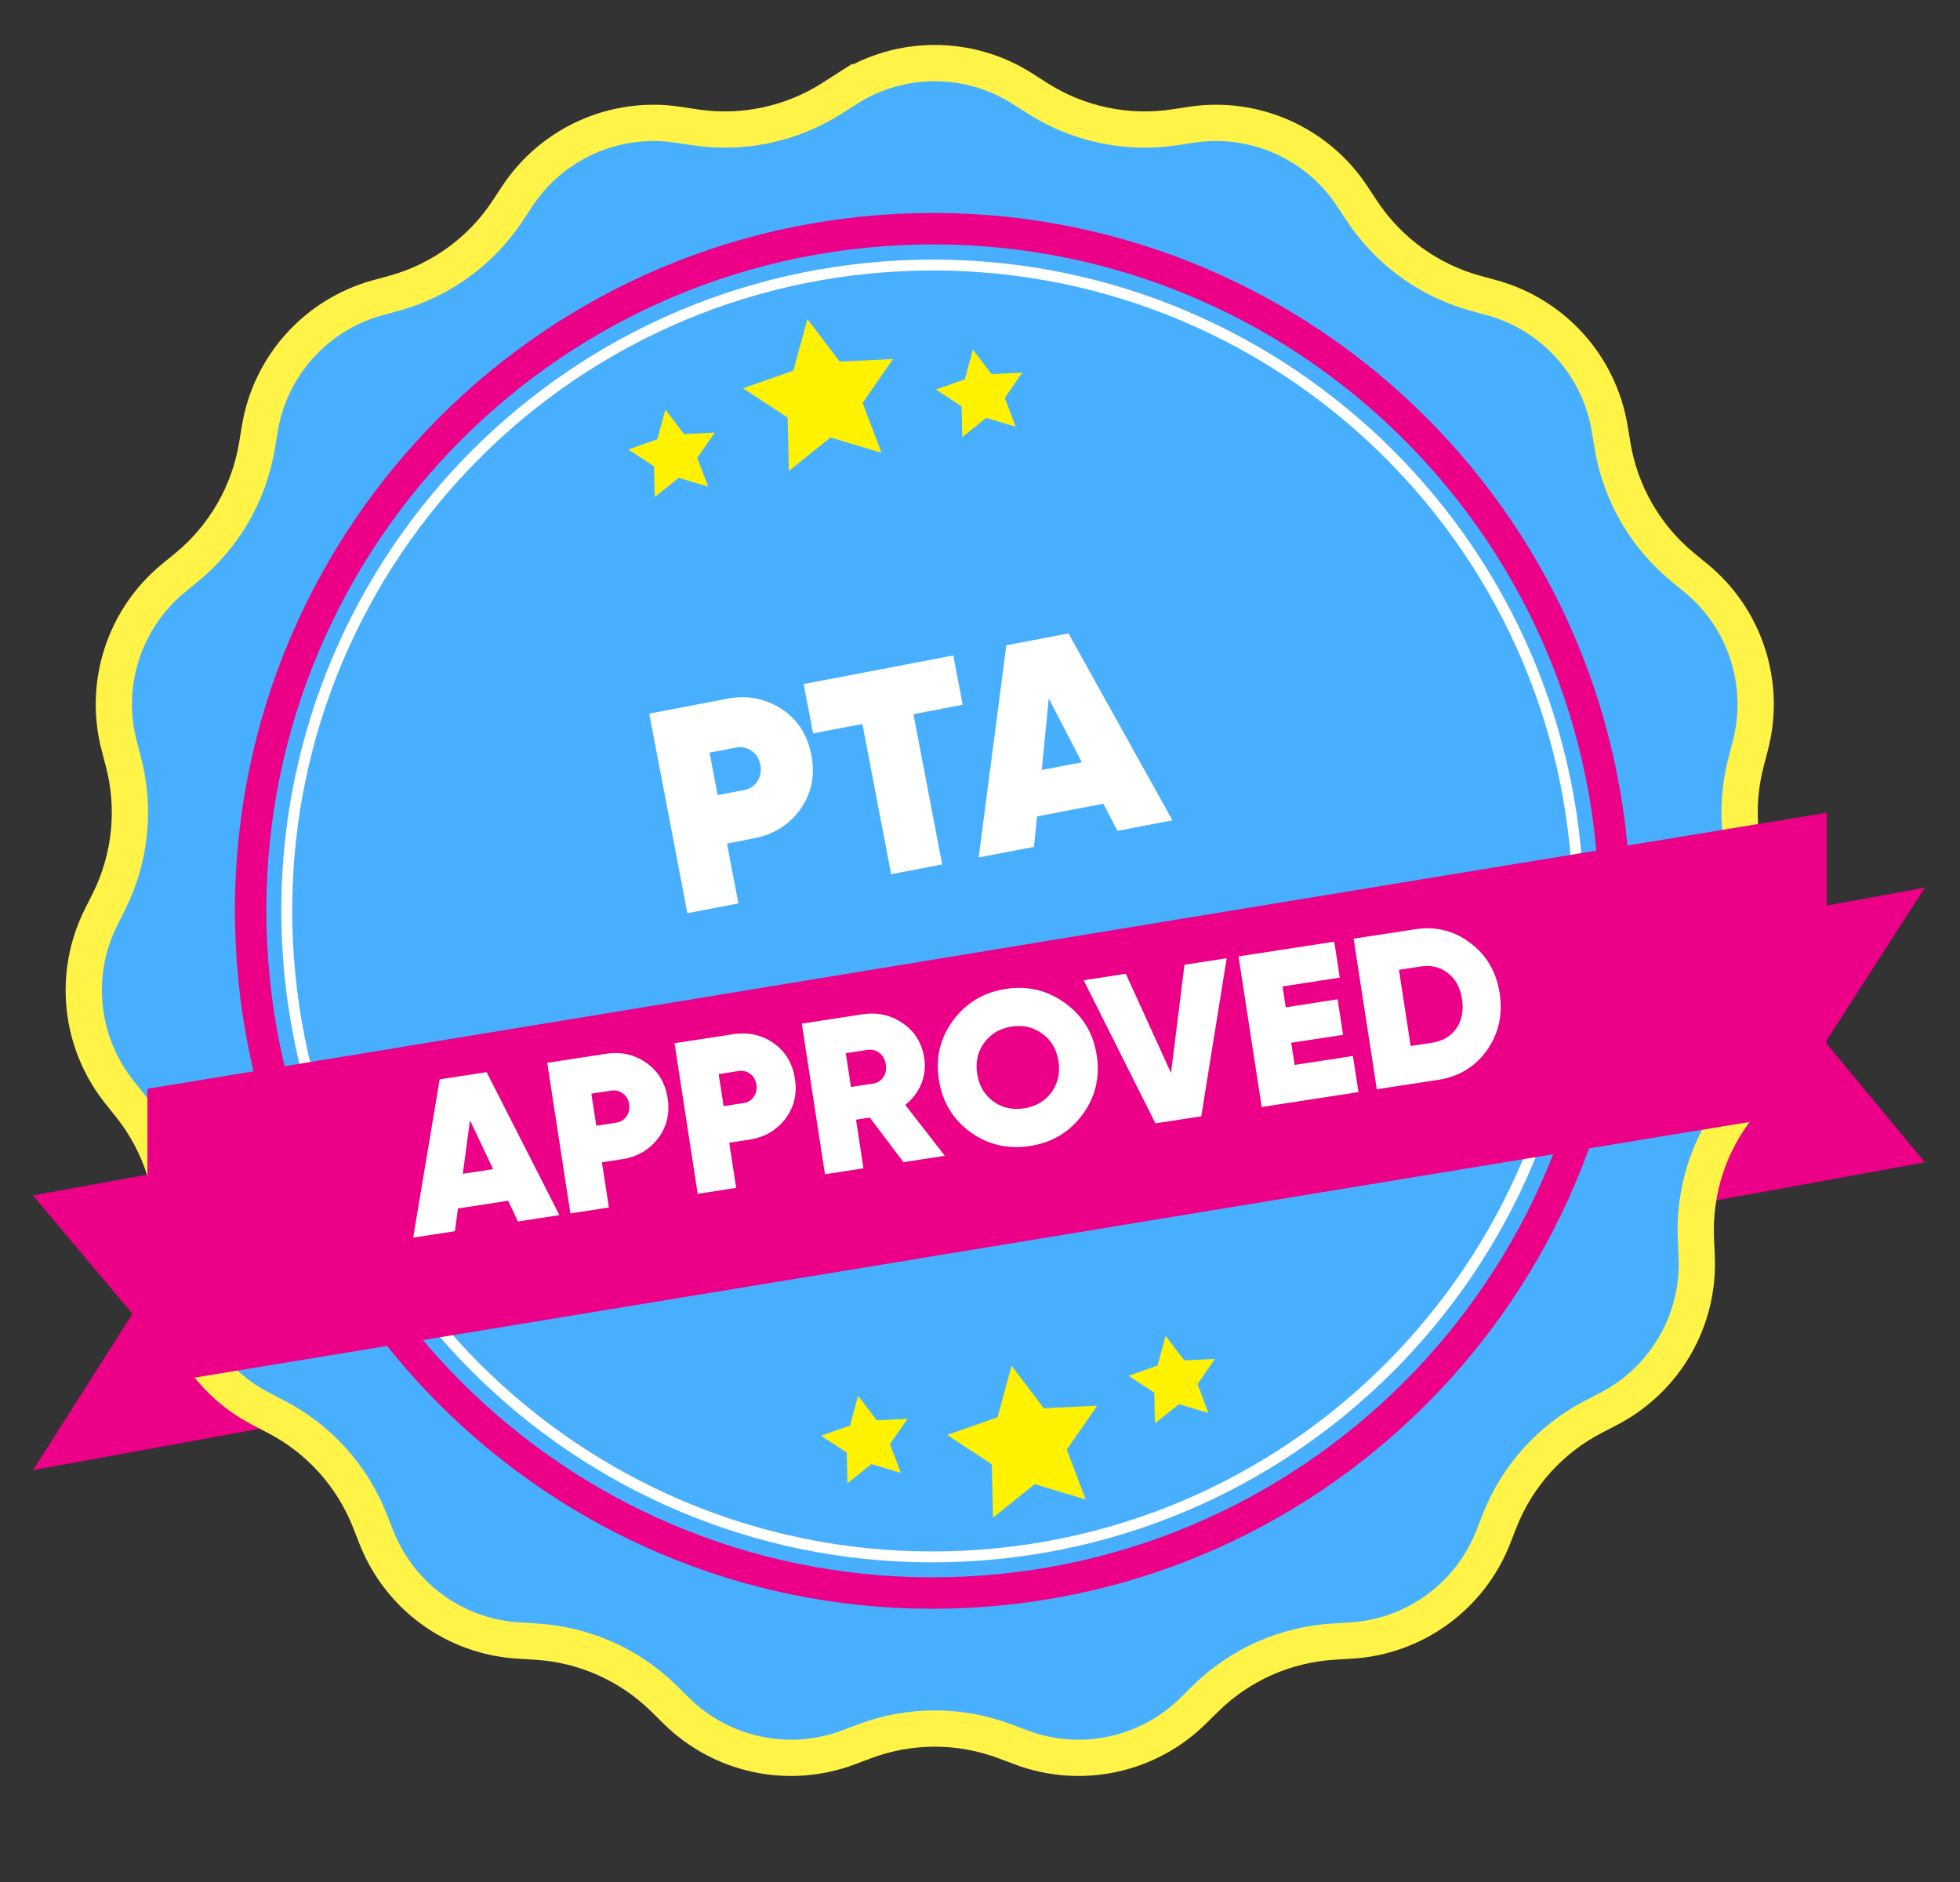 <?xml version="1.0" encoding="UTF-8"?>
<svg xmlns="http://www.w3.org/2000/svg" width="50" height="48" viewBox="0 0 50 48" fill="none">
  <rect x="0" y="0" width="50" height="48" fill="#333333" stroke="none"/>
  <g clip-path="url(#clip0_8464_42103)">
    <path d="M38.277 24.615L49.104 22.639L46.567 26.582L49.104 29.645L38.277 31.619V24.615Z" fill="#EB0087"></path>
    <path d="M11.668 28.516L0.84 30.49L3.377 33.509L0.84 37.496L11.668 35.52V28.516Z" fill="#EB0087"></path>
    <path d="M21.602 2.265C22.97 1.39 24.721 1.39 26.089 2.265L26.46 2.502C27.499 3.167 28.744 3.431 29.963 3.247L30.398 3.181C32.004 2.938 33.604 3.651 34.497 5.006L34.74 5.374C35.419 6.403 36.448 7.151 37.637 7.479L38.062 7.595C39.627 8.027 40.798 9.328 41.064 10.93L41.136 11.364C41.337 12.581 41.973 13.683 42.926 14.466L43.266 14.745C44.521 15.775 45.062 17.441 44.653 19.012L44.542 19.438C44.231 20.632 44.364 21.897 44.916 23L45.113 23.394C45.84 24.845 45.657 26.587 44.644 27.856L44.37 28.2C43.6 29.164 43.207 30.374 43.263 31.606L43.283 32.046C43.357 33.667 42.481 35.184 41.04 35.931L40.649 36.134C39.554 36.701 38.702 37.647 38.252 38.795L38.092 39.205C37.499 40.717 36.083 41.746 34.462 41.842L34.022 41.869C32.791 41.942 31.629 42.459 30.751 43.325L30.437 43.634C29.281 44.774 27.568 45.138 26.049 44.567L25.636 44.412C24.482 43.978 23.21 43.978 22.055 44.412L21.643 44.567C20.123 45.138 18.41 44.774 17.254 43.634L16.941 43.325C16.063 42.459 14.9 41.942 13.669 41.869L13.23 41.842C11.609 41.746 10.192 40.717 9.6 39.205L9.439 38.795C8.989 37.647 8.138 36.701 7.043 36.134L6.652 35.931C5.211 35.184 4.335 33.667 4.409 32.046L4.429 31.606C4.485 30.374 4.091 29.164 3.322 28.2L3.047 27.856C2.034 26.587 1.851 24.845 2.578 23.394L2.776 23C3.328 21.897 3.461 20.632 3.15 19.438L3.039 19.012C2.63 17.441 3.171 15.775 4.425 14.745L4.766 14.466C5.718 13.683 6.355 12.581 6.556 11.364L6.628 10.93C6.893 9.328 8.065 8.027 9.63 7.595L10.055 7.479C11.244 7.151 12.273 6.403 12.952 5.374L13.194 5.006C14.088 3.651 15.688 2.938 17.293 3.181L17.729 3.247C18.948 3.431 20.193 3.167 21.232 2.502L21.602 2.265L21.353 1.875L21.602 2.265Z" fill="#48AFFF" stroke="#FFF348" stroke-width="0.925"></path>
    <path d="M24.635 40.61C34.233 40.146 41.638 31.989 41.173 22.391C40.709 12.793 32.551 5.388 22.953 5.853C13.354 6.317 5.95 14.474 6.414 24.072C6.879 33.67 15.036 41.075 24.635 40.61Z" stroke="#EB0087" stroke-width="0.802" stroke-miterlimit="10"></path>
    <path d="M24.587 39.689C33.675 39.249 40.686 31.526 40.246 22.438C39.807 13.35 32.083 6.34 22.994 6.779C13.906 7.219 6.895 14.943 7.335 24.03C7.775 33.118 15.499 40.129 24.587 39.689Z" stroke="white" stroke-width="0.278" stroke-miterlimit="10"></path>
    <path d="M25.805 34.835L26.629 35.917L27.989 35.852L27.214 36.971L27.696 38.244L26.394 37.853L25.332 38.706L25.301 37.345L24.162 36.599L25.447 36.148L25.805 34.835Z" fill="#FFF200"></path>
    <path d="M21.89 35.601L22.366 36.225L23.15 36.187L22.703 36.833L22.982 37.566L22.23 37.341L21.618 37.832L21.601 37.048L20.944 36.618L21.684 36.359L21.89 35.601Z" fill="#FFF200"></path>
    <path d="M29.735 34.072L30.211 34.696L30.993 34.658L30.549 35.303L30.825 36.037L30.075 35.812L29.463 36.303L29.446 35.519L28.788 35.089L29.529 34.829L29.735 34.072Z" fill="#FFF200"></path>
    <path d="M20.597 8.14L21.421 9.223L22.781 9.156L22.006 10.276L22.488 11.549L21.186 11.158L20.124 12.011L20.093 10.649L18.954 9.904L20.239 9.454L20.597 8.14Z" fill="#FFF200"></path>
    <path d="M16.974 10.447L17.45 11.071L18.234 11.033L17.787 11.678L18.066 12.412L17.314 12.187L16.702 12.678L16.685 11.893L16.028 11.464L16.768 11.204L16.974 10.447Z" fill="#FFF200"></path>
    <path d="M24.819 8.917L25.295 9.542L26.077 9.504L25.633 10.149L25.909 10.883L25.159 10.658L24.547 11.148L24.53 10.364L23.872 9.934L24.613 9.675L24.819 8.917Z" fill="#FFF200"></path>
    <path d="M18.539 17.823C19.053 17.724 19.517 17.809 19.93 18.077C20.343 18.344 20.599 18.738 20.698 19.256C20.797 19.775 20.704 20.235 20.419 20.636C20.134 21.037 19.735 21.287 19.221 21.385L18.545 21.515L18.837 23.041L17.535 23.291L16.562 18.201L18.539 17.823ZM18.985 20.149C19.13 20.122 19.241 20.047 19.319 19.927C19.401 19.806 19.427 19.665 19.396 19.505C19.366 19.345 19.29 19.227 19.17 19.149C19.054 19.066 18.923 19.038 18.777 19.066L18.101 19.195L18.308 20.279L18.985 20.149ZM24.319 16.717L24.559 17.975L23.302 18.215L24.035 22.047L22.733 22.296L22 18.464L20.742 18.705L20.502 17.447L24.319 16.717ZM28.507 21.191L28.148 20.499L26.454 20.823L26.377 21.599L24.966 21.869L25.672 16.458L27.257 16.155L29.91 20.923L28.507 21.191ZM26.575 19.639L27.6 19.443L26.753 17.811L26.575 19.639Z" fill="white"></path>
    <path d="M3.761 27.769L46.6 20.729V28.292L3.761 35.333V27.769Z" fill="#EB0087"></path>
    <path d="M13.212 31.154L12.962 30.625L11.684 30.822L11.604 31.402L10.54 31.565L11.216 27.529L12.413 27.345L14.271 30.991L13.212 31.154ZM11.806 29.938L12.58 29.819L11.989 28.573L11.806 29.938ZM15.452 26.878C15.84 26.818 16.185 26.894 16.487 27.106C16.789 27.318 16.971 27.619 17.031 28.011C17.091 28.402 17.009 28.744 16.784 29.037C16.56 29.33 16.254 29.507 15.866 29.566L15.355 29.645L15.533 30.797L14.551 30.948L13.96 27.107L15.452 26.878ZM15.722 28.633C15.832 28.616 15.918 28.564 15.979 28.476C16.044 28.387 16.067 28.283 16.049 28.162C16.03 28.041 15.977 27.95 15.889 27.889C15.803 27.823 15.706 27.799 15.596 27.816L15.086 27.894L15.212 28.712L15.722 28.633ZM18.699 26.378C19.087 26.318 19.432 26.394 19.734 26.606C20.037 26.818 20.218 27.12 20.278 27.511C20.338 27.902 20.256 28.245 20.032 28.538C19.807 28.831 19.501 29.007 19.113 29.067L18.603 29.145L18.78 30.297L17.798 30.448L17.207 26.607L18.699 26.378ZM18.97 28.134C19.079 28.117 19.165 28.064 19.226 27.976C19.291 27.888 19.314 27.783 19.296 27.662C19.277 27.541 19.224 27.45 19.136 27.389C19.051 27.323 18.953 27.299 18.844 27.316L18.333 27.395L18.459 28.212L18.97 28.134ZM23.048 29.641L22.188 28.503L21.837 28.558L22.027 29.798L21.045 29.949L20.454 26.108L21.991 25.871C22.382 25.811 22.729 25.887 23.031 26.099C23.336 26.306 23.519 26.602 23.578 26.986C23.613 27.217 23.587 27.438 23.5 27.65C23.412 27.858 23.277 28.035 23.093 28.179L24.102 29.478L23.048 29.641ZM21.576 26.862L21.708 27.723L22.252 27.64C22.373 27.625 22.466 27.571 22.53 27.479C22.595 27.387 22.617 27.276 22.597 27.148C22.578 27.02 22.523 26.922 22.434 26.854C22.345 26.785 22.24 26.76 22.119 26.778L21.576 26.862ZM27.611 28.433C27.282 28.877 26.836 29.142 26.273 29.229C25.709 29.315 25.203 29.197 24.752 28.873C24.305 28.545 24.037 28.099 23.951 27.536C23.864 26.972 23.985 26.469 24.314 26.025C24.645 25.577 25.093 25.31 25.656 25.223C26.22 25.136 26.725 25.257 27.172 25.585C27.623 25.909 27.892 26.352 27.978 26.916C28.065 27.479 27.942 27.985 27.611 28.433ZM25.34 28.091C25.567 28.255 25.829 28.314 26.125 28.268C26.421 28.223 26.653 28.088 26.821 27.863C26.988 27.636 27.048 27.37 27.002 27.066C26.955 26.762 26.818 26.529 26.59 26.366C26.363 26.198 26.1 26.137 25.804 26.183C25.508 26.229 25.276 26.366 25.109 26.593C24.941 26.818 24.881 27.082 24.927 27.385C24.974 27.689 25.111 27.924 25.34 28.091ZM29.475 28.651L27.644 25.001L28.719 24.836L29.873 27.366L30.217 24.605L31.293 24.44L30.644 28.472L29.475 28.651ZM33.026 27.161L34.513 26.933L34.655 27.854L32.186 28.234L31.595 24.393L34.037 24.017L34.178 24.934L32.718 25.159L32.8 25.691L34.122 25.487L34.262 26.393L32.939 26.596L33.026 27.161ZM36.095 23.701C36.626 23.619 37.097 23.736 37.508 24.051C37.923 24.361 38.173 24.789 38.257 25.334C38.34 25.879 38.231 26.364 37.93 26.789C37.631 27.209 37.217 27.46 36.686 27.542L35.123 27.782L34.531 23.941L36.095 23.701ZM36.54 26.593C36.807 26.551 37.011 26.43 37.153 26.229C37.293 26.023 37.341 25.775 37.296 25.482C37.251 25.189 37.131 24.968 36.936 24.818C36.74 24.665 36.508 24.609 36.241 24.65L35.687 24.735L35.986 26.678L36.54 26.593Z" fill="white"></path>
  </g>
  <defs>
    <clipPath id="clip0_8464_42103">
      <rect width="48.88" height="46.8" fill="white" transform="translate(0.84 0.279)"></rect>
    </clipPath>
  </defs>
</svg>
